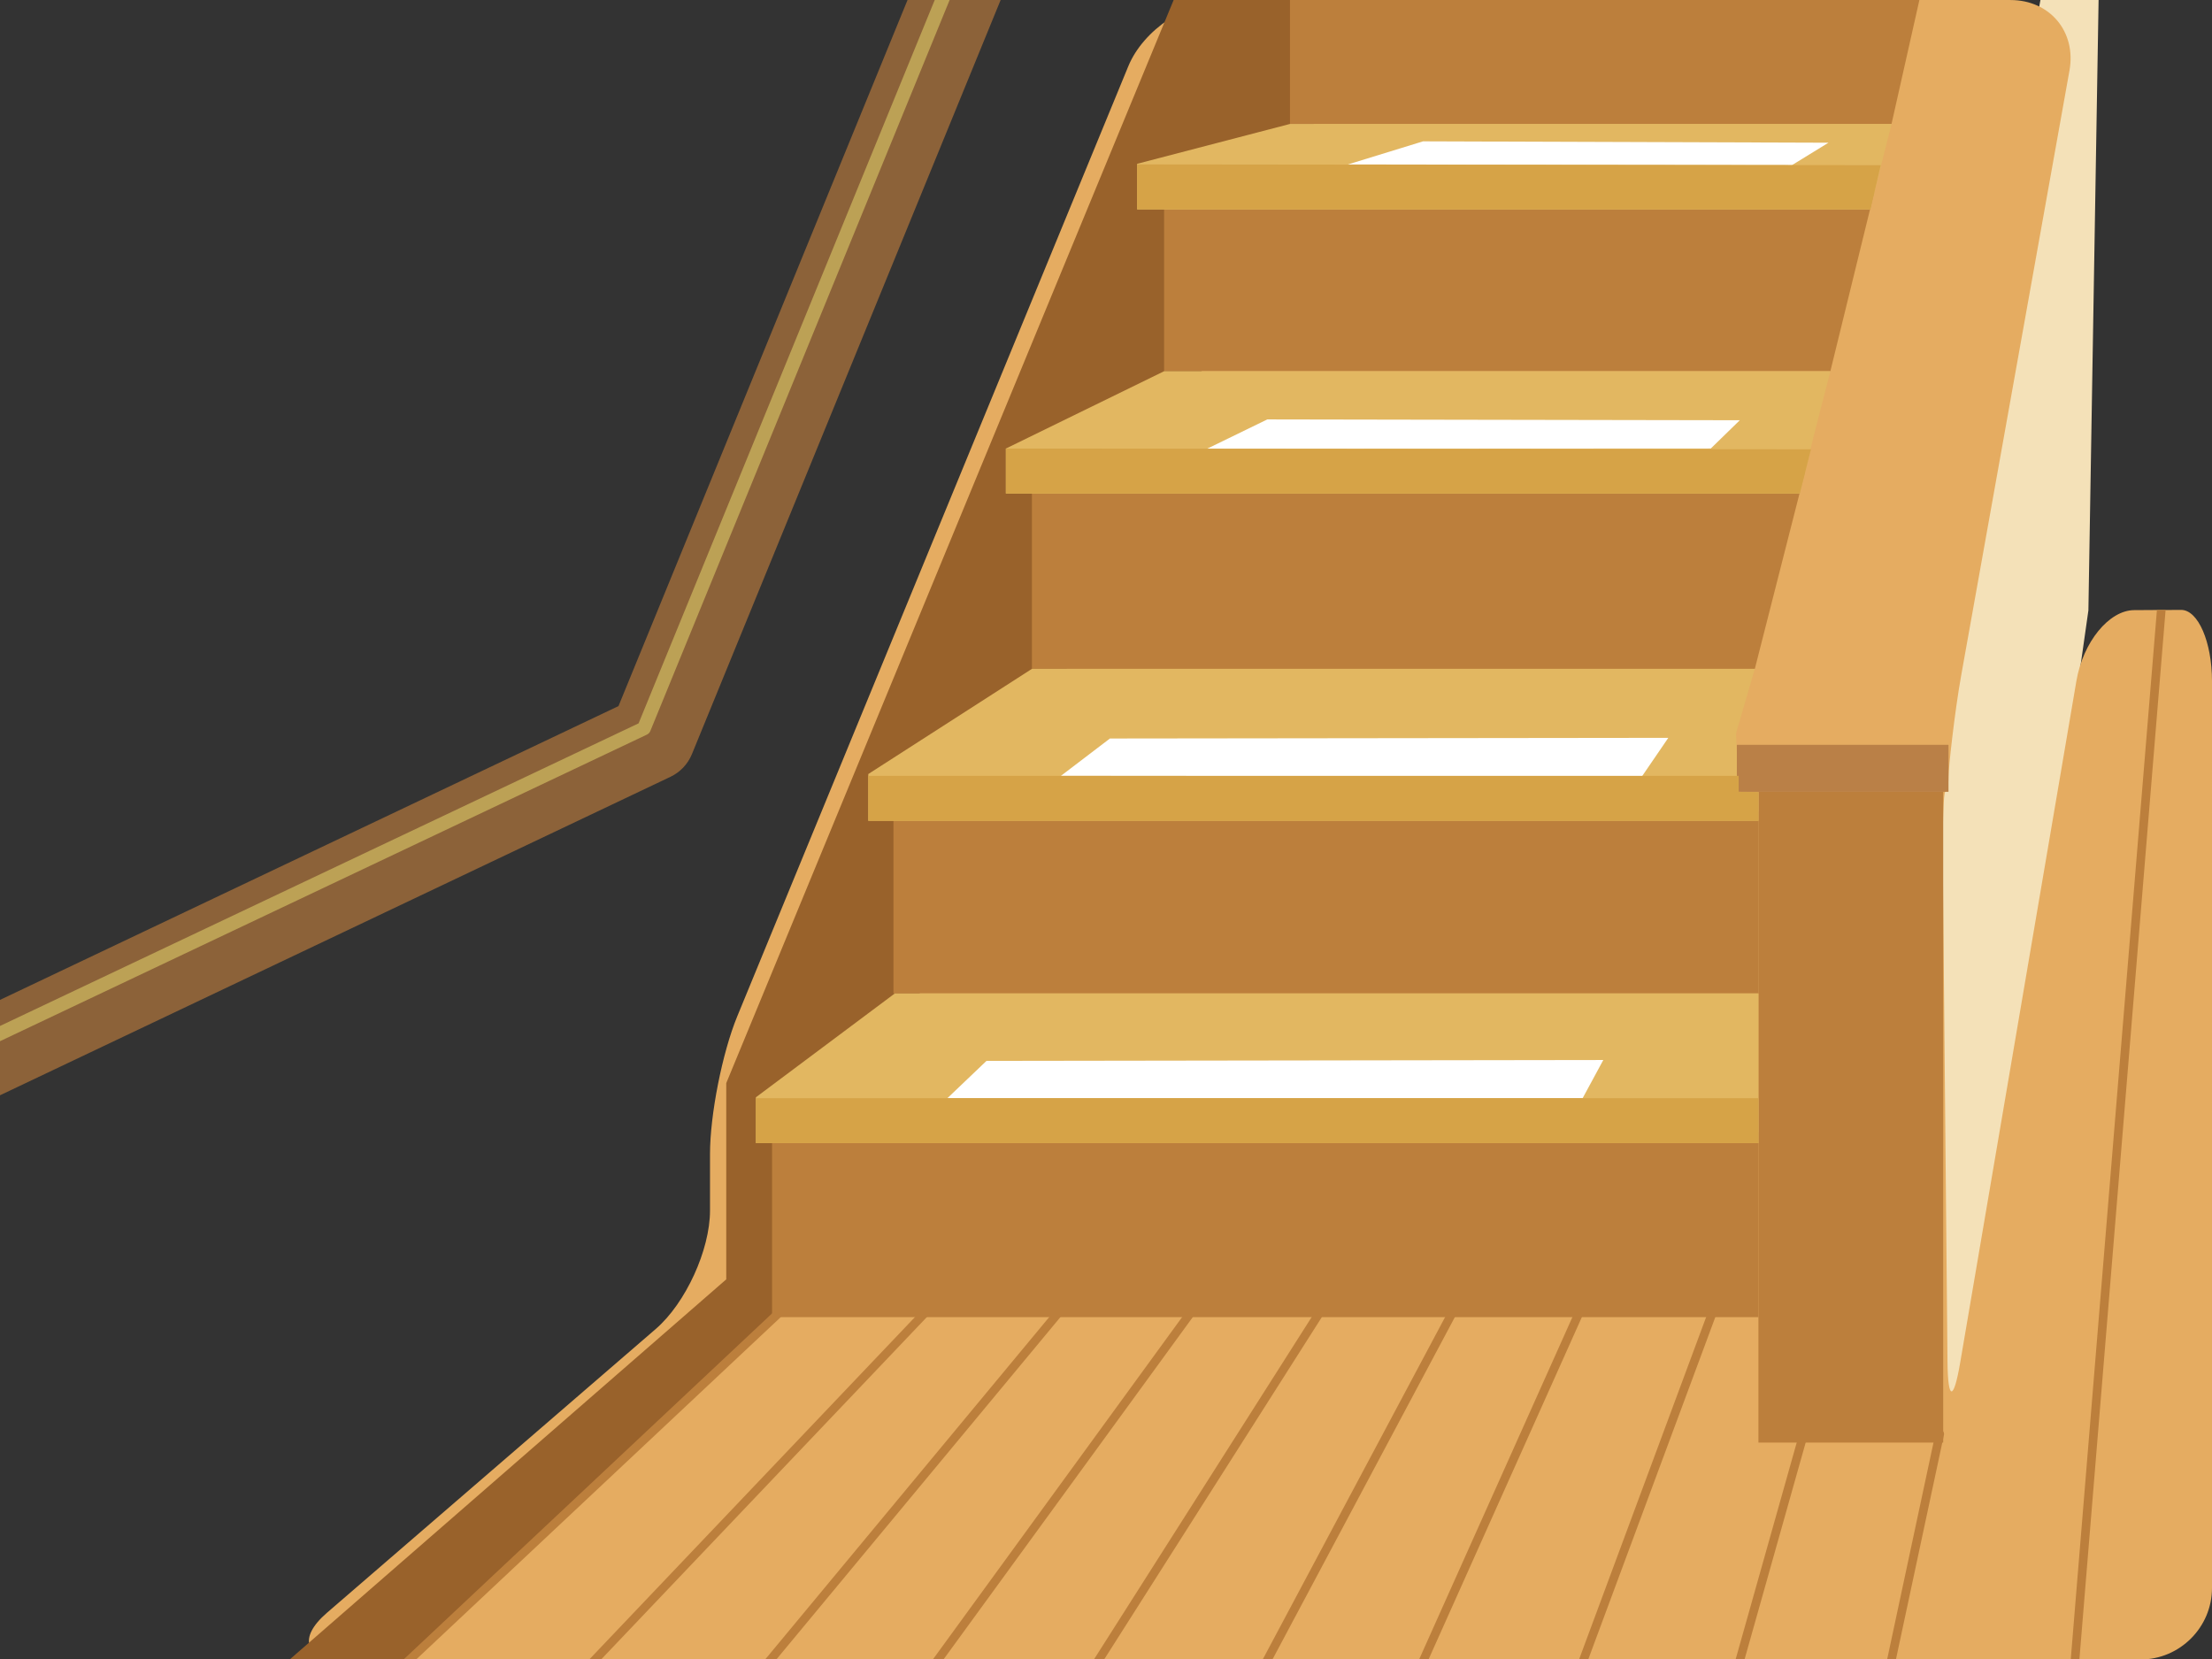 <?xml version="1.0" encoding="UTF-8"?>
<svg xmlns="http://www.w3.org/2000/svg" id="_レイヤー_2" data-name="レイヤー 2" viewBox="0 0 773.13 580">
  <rect x="0" y="0" width="773.13" height="580" fill="#333333" stroke="none"/>
  <defs>
    <style>
      .cls-1 {
        fill: #bc7f3c;
      }

      .cls-2 {
        fill: #99622b;
      }

      .cls-3 {
        fill: #bca155;
      }

      .cls-4 {
        fill: #ba8047;
      }

      .cls-5 {
        fill: #fff;
      }

      .cls-6 {
        fill: #e5ac61;
      }

      .cls-7 {
        fill: #8c6239;
      }

      .cls-8 {
        fill: #f4e1b8;
      }

      .cls-9 {
        fill: #d6a347;
      }

      .cls-10 {
        fill: #e2b761;
      }
    </style>
  </defs>
  <g id="_レイヤー_1-2" data-name="レイヤー 1">
    <g>
      <path class="cls-8" d="M733.49,0l-3.56,213.34c-14.01,98.37-28.02,196.73-42.03,295.1h-21.14c0-1.42-.02-2.83-.03-4.24-.6-75.82-1.2-151.63-1.81-227.45-.01-1.86-.03-3.72-.04-5.58l1.93-10.84L713.16,0h20.34Z"></path>
      <path class="cls-6" d="M756.9,213.2c-1,0-2.01,0-3.02,0l-7.98.05c-8.78.05-17.85,11.18-20.16,24.73l-40.62,238.27c-2.31,13.55-4.31,13.39-4.44-.35,0,0-.92-97.88-1.49-159.33-.12-13.27-.14-14.82-.14-14.82-.13-13.75.26-25,.87-25s1.12-2.44,1.13-5.42,2.03-21.92,4.45-35.45l37.82-211.26c2.42-13.53-6.85-24.61-20.6-24.61h-273.83c-13.75,0-29.28,10.4-34.52,23.12l-136.69,332.1c-5.23,12.72-9.52,34.37-9.52,48.12v19.77c0,13.75-8.52,32.35-18.92,41.34l-114.95,99.22c-10.41,8.98-7.67,16.34,6.08,16.34h627.76c13.75,0,25-11.25,25-25V238.11c0-13.75-4.87-24.97-10.81-24.94l-5.41.03Z"></path>
      <path class="cls-2" d="M478.81,0c-6.54,14.44-13.09,28.88-19.64,43.32-2.15,4.74-4.29,9.46-6.43,14.2h0c-1.51,3.33-3.02,6.64-4.52,9.97h0c-.86,1.9-1.73,3.79-2.58,5.69h0c-8.55,18.86-17.1,37.71-25.65,56.57-4.09,9.03-8.19,18.05-12.27,27.08-1.46,3.21-2.91,6.42-4.37,9.64-.91,2.01-1.83,4.02-2.73,6.02h0c-9.26,20.43-18.52,40.86-27.78,61.28-5.65,12.47-11.31,24.93-16.96,37.4-1.87,4.14-3.75,8.28-5.62,12.41-.5,1.1-1,2.2-1.5,3.3-9.11,20.11-18.23,40.23-27.35,60.34-5.53,12.21-11.07,24.41-16.6,36.61-1.81,3.98-3.6,7.96-5.41,11.94-.58,1.26-1.14,2.51-1.71,3.77-8.79,19.38-17.58,38.76-26.36,58.14h0c-.33.73-.67,1.46-1,2.19-.16.14-.31.29-.47.44h0c-42.43,39.9-84.86,79.79-127.29,119.68h-41.29c50.85-44.28,101.7-88.56,152.56-132.84v-68.59C305.96,252.38,358.08,126.19,410.21,0h68.6Z"></path>
      <g>
        <path class="cls-1" d="M289.03,445.2l-16.15,15.16-127.41,119.64h-4.4l128.77-120.93,1.47-1.38h0s15.65-14.7,15.65-14.7c.6-.57,1.56-.54,2.13.07.58.6.55,1.56-.06,2.13Z"></path>
        <path class="cls-1" d="M335.05,448.67l-11.12,11.69-113.82,119.64h-4.15l113.81-119.64,13.09-13.77c.58-.6,1.53-.63,2.14-.05.6.58.62,1.53.05,2.13Z"></path>
        <path class="cls-1" d="M380.38,448.59l-9.76,11.77-99.27,119.64h-3.91l99.26-119.64,11.36-13.69c.53-.64,1.48-.73,2.12-.2s.73,1.48.2,2.12Z"></path>
        <path class="cls-1" d="M425.51,448.52l-8.62,11.84-87.12,119.64h-3.72l87.11-119.64,9.92-13.62c.49-.67,1.43-.82,2.1-.32.67.49.82,1.43.33,2.1Z"></path>
        <path class="cls-1" d="M469.58,448.44l-7.58,11.92-76.08,119.64h-3.57l76.09-119.64,8.61-13.54c.44-.7,1.37-.9,2.08-.46.7.45.91,1.38.45,2.08Z"></path>
        <path class="cls-1" d="M514.89,448.34l-6.4,12.02-63.74,119.64h-3.41l63.74-119.64,7.16-13.44c.39-.73,1.3-1.01,2.03-.62s1.01,1.3.62,2.03Z"></path>
        <path class="cls-1" d="M558.78,447.19l-5.9,13.17-53.58,119.64h-3.3l53.58-119.64,6.45-14.4c.34-.76,1.23-1.1,1.99-.76.76.34,1.1,1.23.76,1.99Z"></path>
        <path class="cls-1" d="M604.45,447.09l-4.92,13.26-44.41,119.64h-3.21l44.41-119.64,5.31-14.31c.29-.79,1.15-1.18,1.93-.89.78.29,1.18,1.15.89,1.94Z"></path>
        <path class="cls-1" d="M637.97,479.86l-6.86,24.34-21.36,75.8h-3.13l21.36-75.8,7.09-25.16c.22-.8,1.05-1.27,1.86-1.03.8.22,1.27,1.05,1.04,1.86Z"></path>
        <path class="cls-1" d="M679.44,501.5l-.25,1.17-.33,1.53-.9,4.24-15.3,71.56h-3.08l15.3-71.56.91-4.24.71-3.32c.18-.81.99-1.33,1.79-1.15.38.08.7.3.9.59.24.33.34.76.25,1.19Z"></path>
        <path class="cls-1" d="M756.9,213.2s0,.08,0,.13l-30.12,366.67h-3.02l30.12-366.79c1.01,0,2.02,0,3.02,0Z"></path>
      </g>
      <rect class="cls-1" x="533.17" y="358.18" width="227.45" height="64.58" transform="translate(256.42 1037.37) rotate(-90)"></rect>
      <g>
        <rect class="cls-1" x="269.85" y="395.78" width="344.75" height="64.58"></rect>
        <rect class="cls-1" x="312.28" y="283.58" width="302.33" height="63.64"></rect>
        <path class="cls-1" d="M630.79,165.34c-90.04.45-180.08.89-270.12,1.34v67.1h252.67c5.81-22.81,11.63-45.62,17.44-68.43Z"></path>
        <path class="cls-1" d="M655.05,67.34c-82.73.06-165.45.12-248.18.18v62.23h232.87c5.1-20.8,10.2-41.6,15.3-62.41Z"></path>
        <path class="cls-1" d="M670.86,0c-3.25,14.44-6.49,28.88-9.74,43.32h-210.25V0h219.99Z"></path>
      </g>
      <polygon class="cls-10" points="264.2 399.55 264.2 383.52 312.76 347.22 614.6 347.22 614.6 399.55 264.2 399.55"></polygon>
      <polygon class="cls-10" points="303.48 286.88 303.48 270.54 360.68 233.77 613.35 233.77 606.75 256.4 607.69 276.83 614.6 276.83 614.6 286.88 303.48 286.88"></polygon>
      <path class="cls-10" d="M351.56,172.49v-15.71c18.44-9.01,36.87-18.02,55.31-27.03h232.87l-5.97,23.26-4.71,19.48h-277.5Z"></path>
      <path class="cls-10" d="M397.45,73.18v-15.93c17.81-4.64,35.62-9.28,53.43-13.93h210.25l-7.54,29.86h-256.13Z"></path>
      <path class="cls-5" d="M560.39,370.48c-71.86.1-143.73.21-215.59.31-4.56,4.35-9.11,8.69-13.67,13.04h222.03c2.41-4.45,4.82-8.9,7.23-13.36Z"></path>
      <path class="cls-5" d="M583.1,257.89c-65.05.08-130.11.15-195.16.23-5.71,4.35-11.42,8.7-17.13,13.05,67.7.05,135.4.1,203.1.16,3.06-4.48,6.13-8.96,9.19-13.44Z"></path>
      <path class="cls-5" d="M608.08,146.88c-55.04-.1-110.09-.2-165.13-.29-7.02,3.42-14.05,6.84-21.07,10.26,58.69-.03,117.38-.06,176.07-.09,3.38-3.29,6.76-6.58,10.14-9.88Z"></path>
      <path class="cls-5" d="M639.08,49.88c-47.23-.16-94.46-.32-141.7-.48-8.75,2.69-17.49,5.38-26.24,8.07,51.74.08,103.47.16,155.21.23,4.24-2.61,8.49-5.21,12.73-7.82Z"></path>
      <rect class="cls-9" x="264.2" y="383.83" width="350.41" height="15.71"></rect>
      <rect class="cls-4" x="607.06" y="260.33" width="73.97" height="16.42"></rect>
      <path class="cls-9" d="M632.96,157.04c-93.8-.09-187.6-.18-281.39-.27v15.71h277.5c1.3-5.15,2.6-10.3,3.89-15.45Z"></path>
      <path class="cls-9" d="M657.35,57.73c-86.63-.09-173.27-.18-259.9-.27v15.71h256.3c1.2-5.15,2.4-10.3,3.6-15.45Z"></path>
      <path class="cls-9" d="M607.69,271.17h-304.21v15.71h311.13v-10.06c-2.3-.03-4.61-.05-6.91-.08,0-1.86,0-3.72,0-5.58Z"></path>
      <path class="cls-7" d="M349.74,0l-107.91,263.6c-1.43,3.47-4.09,6.29-7.48,7.9L0,382.82v-33.34l216.17-102.69L317.2,0h32.54Z"></path>
      <path class="cls-3" d="M331.91,0l-104.61,255.5c-.23.56-.66,1.01-1.2,1.26L0,363.92v-5.33l223.2-105.77L326.7,0h5.2Z"></path>
    </g>
  </g>
</svg>
